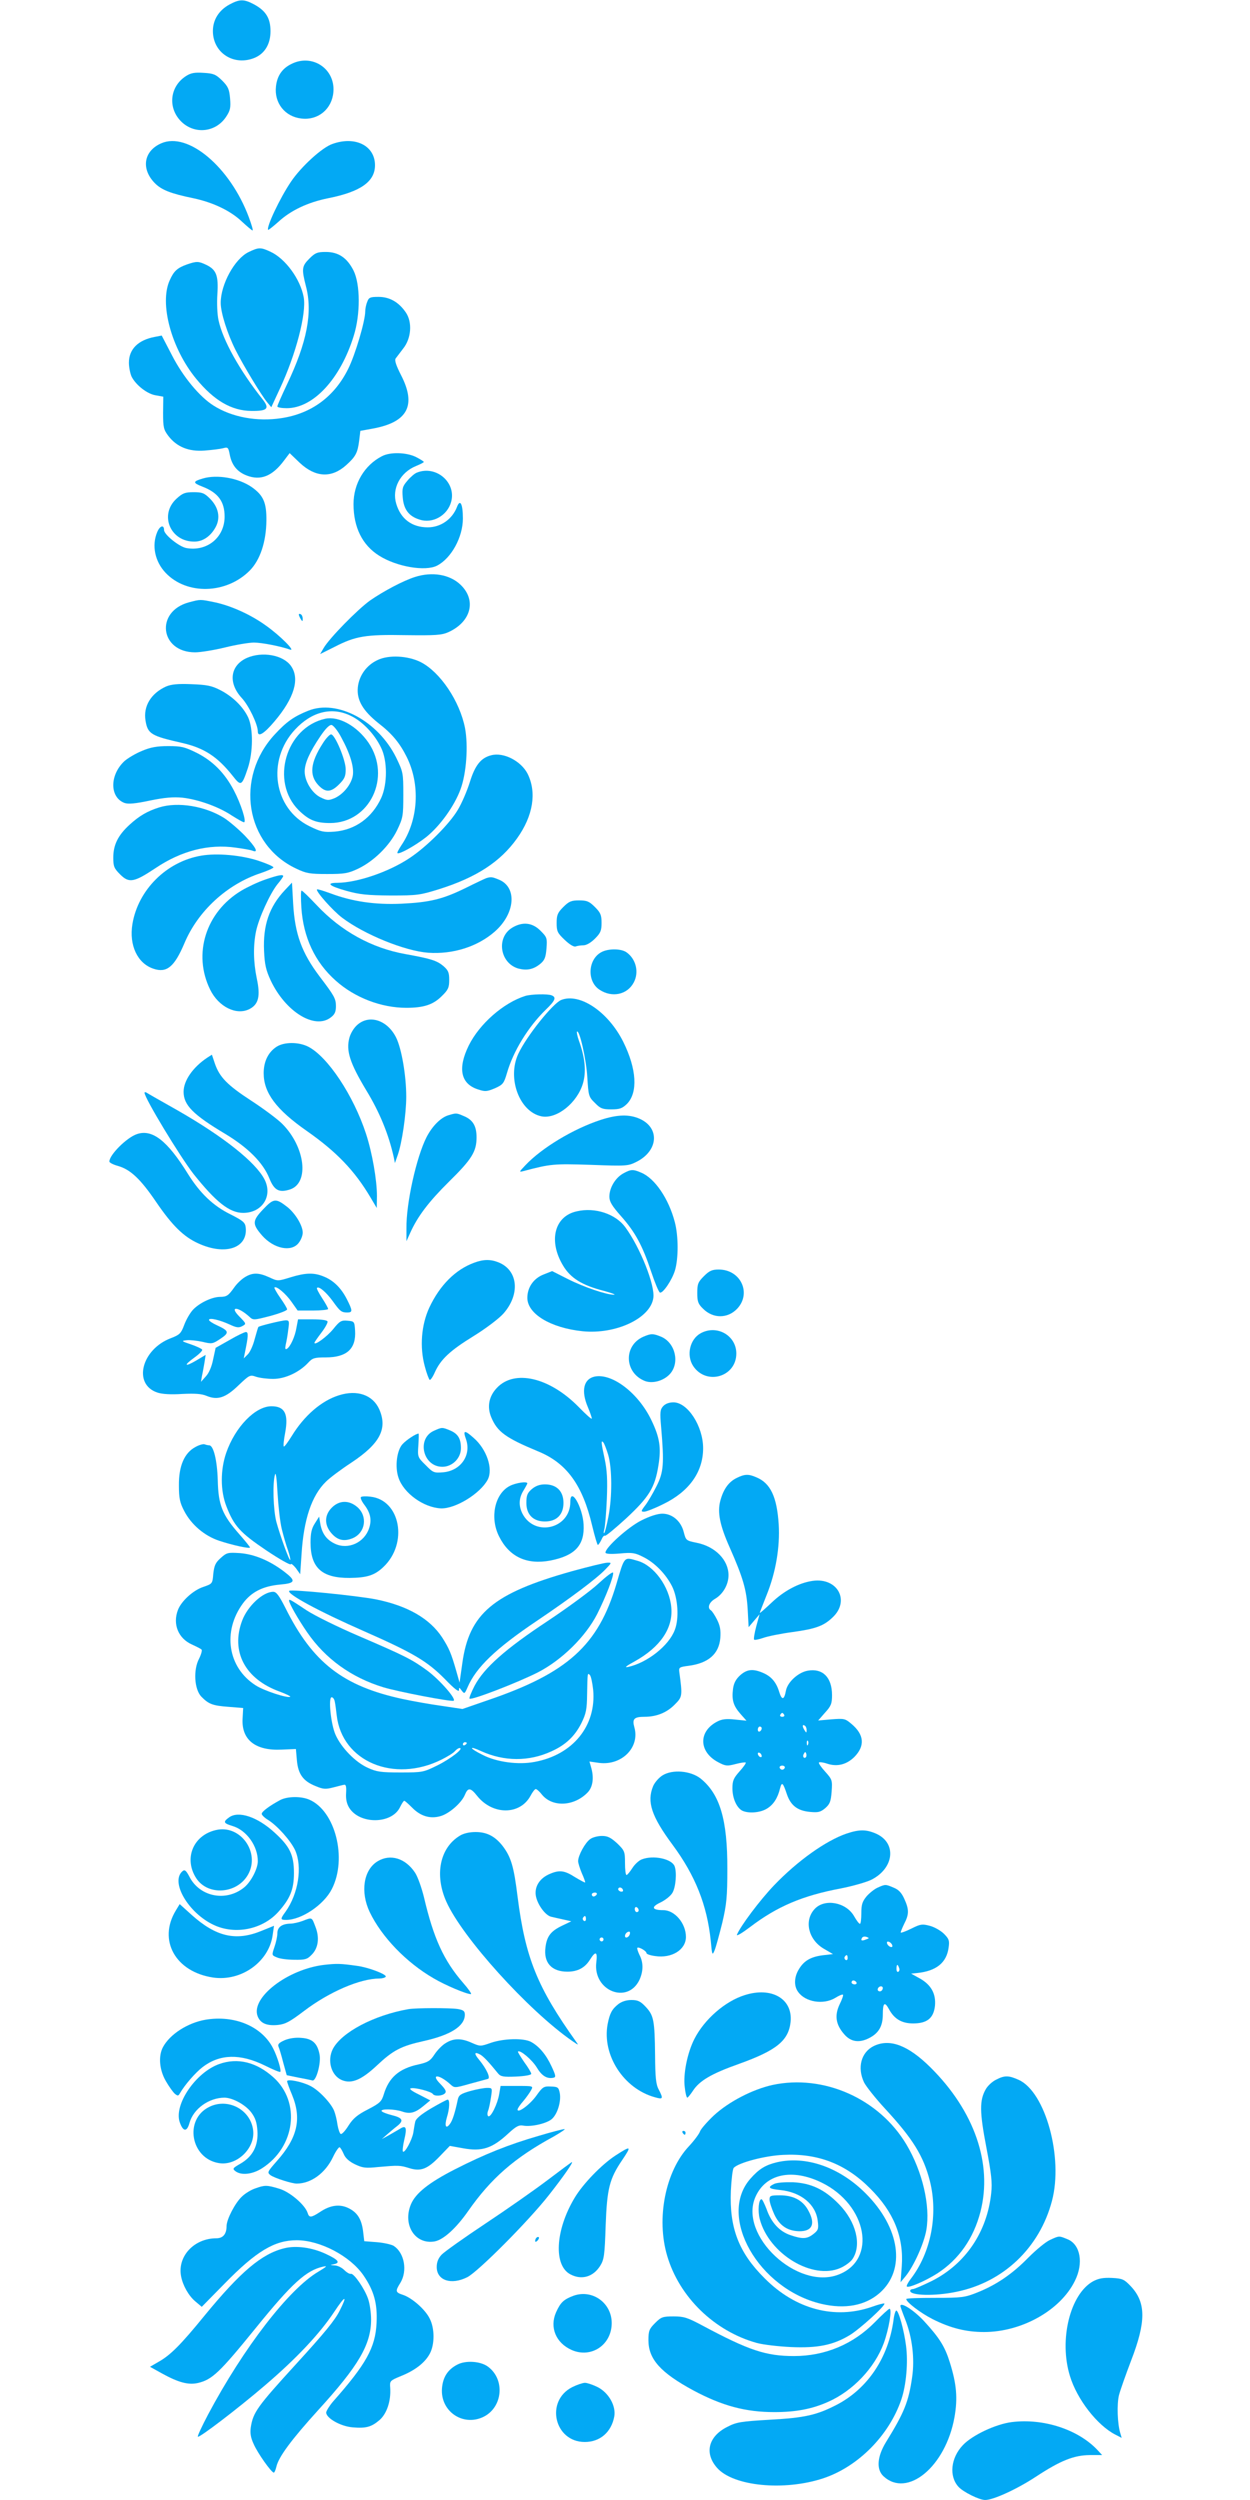 <?xml version="1.0" standalone="no"?>
<!DOCTYPE svg PUBLIC "-//W3C//DTD SVG 20010904//EN"
 "http://www.w3.org/TR/2001/REC-SVG-20010904/DTD/svg10.dtd">
<svg version="1.0" xmlns="http://www.w3.org/2000/svg"
 width="640pt" height="1280pt" viewBox="0 0 640 1280"
 preserveAspectRatio="xMidYMid meet">
<g transform="translate(0,1280) scale(0.1,-0.1)"
fill="#03a9f4" stroke="none">
<path d="M1175 12777 c-55 -30 -85 -79 -85 -136 0 -112 108 -181 214 -137 52
22 81 71 81 136 0 67 -24 105 -85 138 -51 27 -73 27 -125 -1z"/>
<path d="M1491 12472 c-47 -23 -72 -61 -78 -114 -10 -85 46 -156 131 -165 85
-10 156 49 163 136 10 119 -109 198 -216 143z"/>
<path d="M953 12411 c-87 -55 -96 -171 -18 -240 69 -60 171 -46 222 30 22 33
25 47 21 95 -4 47 -10 61 -41 92 -32 31 -43 36 -94 39 -45 3 -65 0 -90 -16z"/>
<path d="M825 12066 c-89 -39 -104 -130 -33 -203 34 -35 81 -54 198 -78 99
-21 189 -63 248 -119 27 -25 52 -46 55 -46 4 0 -5 30 -19 68 -96 257 -312 439
-449 378z"/>
<path d="M1702 12063 c-53 -18 -160 -116 -212 -193 -57 -84 -128 -235 -117
-247 2 -1 25 17 52 41 64 59 151 100 255 121 166 33 240 85 240 169 0 100
-101 151 -218 109z"/>
<path d="M1272 11509 c-71 -35 -142 -165 -142 -260 0 -50 34 -158 77 -243 39
-77 131 -230 162 -267 l20 -24 44 95 c82 175 137 386 122 468 -17 93 -94 198
-170 233 -51 24 -61 23 -113 -2z"/>
<path d="M1584 11476 c-39 -39 -40 -53 -18 -140 36 -135 6 -289 -97 -505 -27
-57 -49 -107 -49 -112 0 -5 22 -9 48 -9 136 0 275 150 343 370 35 111 34 265
-1 335 -33 65 -77 95 -142 95 -43 0 -54 -4 -84 -34z"/>
<path d="M957 11446 c-50 -18 -67 -34 -88 -81 -54 -118 8 -349 135 -504 92
-112 181 -164 283 -165 83 -1 95 12 57 60 -118 149 -203 302 -225 404 -7 31
-9 89 -6 134 6 95 -5 125 -57 150 -40 19 -49 19 -99 2z"/>
<path d="M1880 11254 c-6 -14 -10 -36 -10 -48 0 -49 -51 -222 -87 -294 -70
-142 -188 -230 -343 -253 -124 -19 -253 5 -346 64 -72 45 -157 148 -213 257
l-53 102 -36 -7 c-85 -16 -132 -63 -132 -132 0 -24 7 -57 14 -72 23 -44 80
-88 123 -95 l39 -7 -1 -83 c0 -75 3 -86 27 -118 43 -56 104 -81 185 -75 38 3
80 8 95 12 25 7 27 4 34 -31 10 -55 38 -90 88 -109 71 -27 131 -3 191 78 l28
37 51 -49 c81 -76 163 -80 238 -13 49 44 59 63 67 126 l6 50 66 12 c177 33
222 119 142 274 -25 49 -34 76 -27 85 5 7 22 29 38 50 42 52 48 135 14 185
-36 53 -83 80 -140 80 -43 0 -50 -3 -58 -26z"/>
<path d="M1955 10464 c-89 -46 -145 -140 -145 -245 0 -119 45 -210 131 -264
90 -57 237 -82 297 -51 73 38 132 146 132 241 0 75 -14 102 -30 60 -24 -63
-83 -105 -150 -105 -81 0 -138 43 -161 120 -24 78 20 161 101 194 22 9 40 18
40 21 0 2 -18 14 -40 25 -48 24 -132 27 -175 4z"/>
<path d="M2134 10380 c-11 -4 -33 -23 -48 -41 -25 -29 -28 -39 -24 -86 5 -61
31 -96 85 -113 67 -23 144 20 163 91 27 99 -78 189 -176 149z"/>
<path d="M1038 10350 c-51 -15 -52 -22 -3 -41 81 -31 115 -76 115 -154 0 -107
-90 -180 -196 -161 -37 7 -114 69 -114 92 0 29 -21 23 -35 -10 -29 -69 -12
-151 43 -209 108 -114 310 -109 430 11 54 54 85 148 86 257 1 93 -16 129 -75
171 -68 47 -178 66 -251 44z"/>
<path d="M904 10247 c-91 -83 -31 -223 94 -220 42 1 81 28 106 74 26 48 15
102 -29 146 -29 29 -40 33 -84 33 -44 0 -56 -5 -87 -33z"/>
<path d="M2125 9846 c-60 -19 -162 -73 -231 -121 -65 -47 -208 -193 -237 -243
l-18 -31 74 37 c107 55 158 64 364 60 153 -2 184 0 218 15 118 53 146 165 62
244 -55 52 -144 67 -232 39z"/>
<path d="M967 9716 c-174 -47 -148 -256 32 -256 27 0 96 11 153 25 57 14 123
25 148 25 41 0 137 -19 185 -36 31 -11 -50 71 -122 122 -77 56 -178 102 -262
120 -78 16 -73 16 -134 0z"/>
<path d="M1530 9653 c0 -4 5 -15 10 -23 8 -13 10 -13 10 2 0 9 -4 20 -10 23
-5 3 -10 3 -10 -2z"/>
<path d="M1263 9431 c-85 -39 -96 -128 -25 -205 36 -39 82 -135 82 -171 0 -31
31 -13 85 51 102 120 131 219 85 284 -40 57 -148 76 -227 41z"/>
<path d="M1934 9421 c-57 -26 -96 -80 -102 -141 -6 -65 26 -119 106 -183 70
-54 109 -102 144 -172 71 -142 60 -325 -27 -453 -13 -20 -23 -38 -20 -40 8 -8
91 38 147 82 70 56 144 158 176 245 30 81 40 222 23 313 -27 138 -127 287
-227 338 -66 33 -163 38 -220 11z"/>
<path d="M850 9285 c-77 -35 -117 -101 -105 -174 11 -69 29 -79 188 -115 113
-26 180 -70 258 -168 43 -55 47 -53 78 39 27 82 28 201 2 259 -25 54 -79 108
-144 141 -43 22 -67 27 -147 30 -71 3 -104 -1 -130 -12z"/>
<path d="M1578 9161 c-73 -29 -112 -57 -171 -121 -206 -222 -151 -566 111
-688 50 -24 69 -27 157 -27 88 0 107 3 158 27 80 38 161 117 200 197 30 63 32
72 32 182 0 113 -1 116 -37 191 -93 187 -302 299 -450 239z m220 -27 c59 -29
120 -93 153 -162 33 -66 33 -186 1 -257 -47 -102 -133 -164 -239 -173 -56 -4
-70 -1 -129 28 -183 90 -220 336 -74 494 86 93 190 119 288 70z"/>
<path d="M1665 9120 c-202 -45 -282 -322 -136 -468 52 -51 88 -66 161 -66 203
0 316 235 197 411 -59 86 -153 138 -222 123z m82 -95 c47 -86 67 -155 59 -198
-9 -46 -50 -95 -94 -114 -30 -12 -37 -12 -70 4 -44 21 -82 83 -82 133 0 43 26
100 80 180 27 40 47 60 58 58 9 -2 32 -30 49 -63z"/>
<path d="M1652 8993 c-63 -98 -69 -162 -23 -212 37 -40 65 -39 107 3 28 28 34
41 34 77 0 48 -55 179 -75 179 -7 0 -27 -21 -43 -47z"/>
<path d="M726 8955 c-32 -13 -72 -37 -89 -52 -76 -71 -76 -185 0 -214 19 -7
55 -4 130 12 77 16 121 19 166 15 82 -9 187 -47 253 -91 30 -19 58 -35 63 -35
15 0 -16 96 -52 164 -47 89 -108 150 -189 191 -63 31 -79 35 -147 35 -57 0
-91 -6 -135 -25z"/>
<path d="M2515 8933 c-53 -13 -83 -52 -109 -136 -14 -45 -42 -111 -63 -145
-43 -72 -159 -188 -247 -246 -107 -71 -267 -125 -368 -126 -61 0 -44 -16 45
-41 68 -19 107 -23 227 -24 137 0 151 2 250 33 190 60 312 140 397 259 83 116
102 236 54 332 -34 65 -123 111 -186 94z"/>
<path d="M815 8666 c-61 -19 -103 -44 -152 -89 -59 -54 -83 -103 -83 -168 0
-45 4 -55 35 -86 46 -46 71 -41 181 32 132 89 272 125 411 105 38 -5 78 -12
87 -16 31 -12 16 18 -40 77 -31 32 -79 73 -105 90 -98 62 -238 85 -334 55z"/>
<path d="M1030 8419 c-177 -30 -323 -175 -352 -350 -18 -109 26 -202 108 -229
68 -23 107 10 158 130 69 165 218 303 392 360 35 12 64 25 64 29 0 5 -35 20
-77 34 -89 29 -212 40 -293 26z"/>
<path d="M1359 8297 c-36 -12 -91 -38 -123 -57 -182 -109 -250 -324 -160 -507
43 -88 135 -134 202 -99 46 24 56 66 37 155 -18 86 -19 170 -4 243 14 67 71
192 109 240 17 20 30 39 30 42 0 10 -24 6 -91 -17z"/>
<path d="M2490 8304 c-8 -3 -55 -25 -105 -50 -118 -58 -184 -74 -330 -81 -135
-6 -251 11 -363 53 -36 13 -67 23 -69 20 -8 -8 80 -108 129 -145 114 -86 321
-170 440 -179 127 -9 253 31 341 108 105 92 116 227 22 266 -36 15 -41 15 -65
8z"/>
<path d="M1459 8243 c-81 -86 -113 -181 -107 -312 3 -70 10 -99 34 -151 76
-161 226 -253 308 -189 20 15 26 29 26 57 0 39 -8 53 -84 153 -91 121 -126
216 -135 372 l-6 108 -36 -38z"/>
<path d="M1543 8153 c10 -152 69 -279 176 -374 97 -87 233 -139 361 -139 90 0
138 16 182 60 33 32 38 44 38 83 0 38 -5 49 -30 71 -34 28 -62 37 -194 61
-174 31 -330 118 -454 250 -39 41 -73 75 -78 75 -4 0 -4 -39 -1 -87z"/>
<path d="M2884 8156 c-29 -29 -34 -41 -34 -82 0 -42 4 -51 41 -86 25 -24 47
-37 56 -34 8 3 26 6 40 6 15 0 38 13 59 34 29 29 34 41 34 81 0 40 -5 52 -34
81 -29 29 -41 34 -81 34 -40 0 -52 -5 -81 -34z"/>
<path d="M2622 8050 c-83 -51 -62 -182 32 -209 43 -11 76 -5 111 23 23 19 29
32 33 79 4 54 3 58 -31 92 -42 42 -92 47 -145 15z"/>
<path d="M3079 7925 c-69 -37 -75 -149 -10 -192 64 -43 143 -26 176 37 28 53
11 120 -37 154 -28 20 -94 20 -129 1z"/>
<path d="M2690 7701 c-112 -35 -235 -143 -290 -254 -58 -118 -41 -197 48 -225
36 -12 45 -11 86 6 42 19 46 25 62 79 32 111 108 235 198 323 49 47 56 64 30
74 -21 8 -103 6 -134 -3z"/>
<path d="M2873 7680 c-43 -18 -177 -185 -219 -275 -59 -126 6 -299 120 -321
78 -14 182 70 211 170 17 59 11 129 -21 218 -8 22 -12 43 -10 46 13 12 48
-144 53 -233 6 -96 7 -101 39 -132 28 -29 39 -33 84 -33 43 0 56 5 80 28 57
58 50 179 -19 318 -77 154 -223 252 -318 214z"/>
<path d="M1831 7554 c-18 -15 -35 -42 -42 -67 -18 -67 2 -129 86 -269 69 -113
115 -226 141 -343 l6 -30 14 40 c22 61 44 211 44 300 0 108 -24 247 -52 303
-44 88 -135 119 -197 66z"/>
<path d="M1415 7440 c-42 -28 -65 -75 -65 -135 0 -100 64 -186 220 -295 153
-107 246 -204 327 -341 l32 -54 1 61 c0 82 -24 221 -56 319 -64 196 -196 395
-296 446 -49 25 -124 25 -163 -1z"/>
<path d="M1060 7384 c-73 -49 -120 -117 -120 -174 0 -68 48 -117 214 -216 116
-70 193 -147 225 -227 25 -62 50 -75 106 -57 100 33 78 218 -40 336 -24 24
-95 77 -158 118 -123 80 -163 121 -187 191 l-15 45 -25 -16z"/>
<path d="M740 7205 c0 -27 181 -326 251 -416 114 -143 184 -199 254 -199 98 0
153 87 109 172 -46 88 -209 218 -445 353 -85 48 -157 89 -161 92 -5 2 -8 1 -8
-2z"/>
<path d="M2296 7090 c-40 -12 -83 -56 -112 -112 -52 -102 -105 -340 -103 -468
l0 -65 19 42 c38 85 95 160 199 263 117 115 141 154 141 227 0 58 -19 90 -66
109 -37 16 -38 16 -78 4z"/>
<path d="M3075 7066 c-140 -46 -301 -143 -385 -232 -33 -35 -34 -36 -10 -30
140 37 154 38 345 32 185 -7 191 -6 235 16 110 56 119 172 17 219 -55 25 -116
23 -202 -5z"/>
<path d="M700 6993 c-52 -18 -140 -106 -140 -140 0 -6 20 -16 45 -23 63 -18
115 -67 195 -185 82 -120 140 -177 215 -211 139 -64 255 -24 243 82 -3 25 -14
34 -77 66 -90 44 -157 109 -219 208 -105 170 -183 231 -262 203z"/>
<path d="M3191 6792 c-40 -22 -71 -73 -71 -119 0 -25 13 -47 59 -99 73 -82
110 -150 155 -285 19 -57 39 -105 45 -107 15 -5 62 64 77 114 18 61 18 175 -1
247 -31 119 -102 224 -172 253 -42 18 -52 18 -92 -4z"/>
<path d="M1347 6608 c-56 -59 -56 -75 -5 -134 60 -68 150 -86 187 -38 12 15
21 38 21 53 0 36 -38 99 -80 132 -58 45 -69 44 -123 -13z"/>
<path d="M2953 6598 c-115 -25 -146 -152 -70 -278 38 -64 98 -101 208 -129 41
-11 64 -20 53 -20 -37 -1 -155 39 -238 81 l-79 40 -43 -17 c-52 -20 -84 -66
-84 -120 0 -82 119 -154 283 -171 170 -17 347 66 362 170 10 64 -67 258 -143
362 -50 69 -156 104 -249 82z"/>
<path d="M2428 6335 c-96 -35 -176 -115 -230 -230 -41 -89 -50 -202 -23 -301
9 -35 21 -66 25 -69 4 -2 16 15 26 38 30 67 78 112 200 187 63 39 130 90 152
115 86 98 75 220 -24 261 -41 17 -78 17 -126 -1z"/>
<path d="M3604 6266 c-30 -30 -34 -40 -34 -86 0 -43 4 -56 29 -80 51 -52 126
-52 175 -1 75 79 19 201 -94 201 -34 0 -48 -6 -76 -34z"/>
<path d="M1254 6261 c-17 -10 -42 -34 -55 -53 -30 -42 -38 -48 -74 -48 -41 -1
-104 -31 -137 -66 -15 -16 -35 -51 -45 -78 -16 -43 -23 -50 -67 -67 -152 -57
-197 -237 -70 -279 24 -8 69 -11 127 -7 66 3 99 1 125 -10 56 -23 97 -10 163
54 56 53 59 55 90 44 18 -6 57 -11 88 -11 61 0 134 34 180 84 21 23 32 26 88
26 109 0 157 44 151 138 -3 46 -4 47 -39 50 -32 3 -40 -2 -73 -43 -32 -39 -96
-86 -96 -70 0 3 16 26 35 51 20 26 34 52 32 58 -2 7 -32 11 -78 11 l-73 0 -8
-42 c-7 -45 -31 -98 -49 -109 -9 -5 -10 1 -6 22 4 16 10 50 13 77 6 42 5 47
-13 47 -18 0 -134 -28 -140 -34 -2 -2 -10 -30 -19 -62 -8 -32 -24 -68 -36 -79
l-20 -20 6 30 c17 82 19 105 5 105 -7 0 -45 -18 -84 -41 l-71 -40 -13 -60 c-7
-36 -21 -69 -37 -86 l-25 -28 5 30 c4 17 9 47 13 69 l6 39 -47 -28 c-61 -36
-68 -27 -11 14 25 18 43 36 40 41 -3 5 -29 17 -58 27 -48 16 -50 18 -22 21 17
2 53 -2 81 -8 49 -12 53 -11 92 15 48 32 45 41 -18 70 -22 10 -40 22 -40 27 0
13 55 0 107 -24 34 -16 46 -17 63 -8 22 12 22 12 -16 51 -51 52 -6 50 52 -2
20 -19 22 -19 107 3 48 13 87 28 87 34 0 6 -16 32 -35 59 -19 27 -32 51 -30
53 9 10 58 -31 88 -74 l31 -44 78 0 c43 0 78 4 78 8 0 5 -14 30 -31 56 -17 26
-29 49 -26 52 10 10 47 -22 80 -67 38 -53 45 -59 75 -59 28 0 28 9 -2 68 -29
57 -68 96 -118 116 -50 21 -93 20 -171 -4 -65 -20 -65 -20 -108 0 -55 25 -86
25 -125 1z"/>
<path d="M3588 5974 c-56 -30 -75 -113 -39 -168 67 -101 221 -56 221 64 0 92
-99 149 -182 104z"/>
<path d="M3294 5956 c-102 -45 -98 -183 6 -226 39 -16 96 -1 129 34 53 57 29
161 -44 192 -42 17 -51 17 -91 0z"/>
<path d="M3045 5752 c-57 -12 -71 -73 -35 -157 11 -26 20 -52 20 -58 0 -6 -30
21 -67 59 -149 152 -329 194 -419 98 -41 -43 -51 -97 -29 -150 31 -75 74 -106
240 -175 147 -60 228 -173 277 -381 13 -54 26 -98 29 -98 3 0 11 12 18 26 6
15 14 24 18 21 3 -4 52 37 109 89 117 109 147 157 165 270 15 91 7 144 -36
233 -66 138 -200 241 -290 223z m69 -401 c20 -69 21 -214 1 -317 -8 -42 -18
-80 -21 -83 -4 -3 -4 5 0 19 4 14 10 84 13 155 4 98 1 148 -11 205 -19 87 -19
98 -7 85 5 -6 16 -34 25 -64z"/>
<path d="M1735 5656 c-90 -28 -178 -105 -241 -208 -20 -32 -38 -57 -41 -54 -3
3 0 34 7 70 18 97 -2 136 -70 136 -83 0 -186 -106 -232 -239 -30 -88 -30 -193
1 -273 39 -101 70 -135 203 -225 67 -45 125 -78 127 -72 1 6 13 -4 26 -20 l22
-31 7 103 c11 178 52 300 125 371 20 20 79 64 131 98 146 97 185 173 142 272
-33 74 -113 102 -207 72z m-292 -686 c9 -36 23 -85 32 -109 8 -24 13 -46 11
-48 -5 -5 -52 125 -71 195 -16 62 -20 199 -7 242 4 16 9 -19 13 -95 4 -66 13
-149 22 -185z"/>
<path d="M3395 5600 c-15 -17 -17 -30 -10 -107 16 -187 13 -231 -24 -303 -18
-36 -44 -80 -57 -97 -23 -30 -23 -33 -6 -33 10 0 54 17 98 39 132 64 204 164
204 286 0 113 -79 235 -152 235 -22 0 -41 -7 -53 -20z"/>
<path d="M2223 5475 c-91 -39 -59 -185 42 -185 51 0 95 44 95 95 0 49 -15 74
-55 91 -41 17 -42 17 -82 -1z"/>
<path d="M2386 5431 c28 -81 -26 -160 -115 -169 -49 -4 -53 -3 -92 37 -41 40
-41 42 -37 101 2 33 3 60 1 60 -13 0 -62 -32 -82 -54 -29 -31 -40 -115 -21
-171 26 -80 129 -154 218 -158 75 -2 201 76 239 147 29 55 -5 156 -72 214 -47
42 -56 40 -39 -7z"/>
<path d="M1000 5391 c-56 -30 -85 -97 -84 -196 0 -66 5 -89 27 -131 36 -70
104 -128 180 -153 66 -22 157 -42 157 -34 0 3 -24 33 -54 67 -88 100 -108 149
-111 276 -3 104 -22 180 -44 180 -5 0 -15 2 -23 5 -7 3 -29 -3 -48 -14z"/>
<path d="M3772 5233 c-41 -20 -68 -57 -84 -117 -16 -59 -2 -127 48 -239 69
-156 86 -217 92 -315 l5 -93 28 33 28 33 -17 -62 c-9 -34 -14 -65 -11 -68 3
-3 24 1 47 9 22 8 90 22 151 30 116 16 158 31 203 74 92 85 27 206 -101 188
-70 -10 -146 -50 -211 -112 -33 -31 -60 -55 -60 -52 0 2 16 43 35 91 47 116
69 246 62 362 -9 141 -42 211 -114 241 -41 18 -60 17 -101 -3z"/>
<path d="M2610 5192 c-77 -40 -103 -162 -55 -258 52 -105 142 -147 263 -124
127 25 176 79 170 185 -5 90 -68 197 -68 115 0 -137 -182 -181 -245 -60 -20
40 -19 79 5 118 11 18 20 35 20 37 0 12 -59 3 -90 -13z"/>
<path d="M2723 5176 c-23 -20 -28 -32 -28 -71 0 -60 35 -95 95 -95 60 0 95 35
95 95 0 60 -35 95 -95 95 -27 0 -48 -8 -67 -24z"/>
<path d="M1848 5135 c-4 -4 4 -22 17 -39 32 -42 39 -78 25 -120 -24 -74 -107
-112 -175 -80 -43 20 -66 52 -75 102 l-6 37 -22 -35 c-17 -26 -22 -51 -22 -98
0 -129 58 -182 200 -181 89 1 128 13 173 56 128 121 87 343 -66 360 -23 3 -45
2 -49 -2z"/>
<path d="M1699 5081 c-38 -38 -39 -87 -4 -129 32 -38 65 -46 110 -28 67 28 79
114 23 161 -42 35 -91 34 -129 -4z"/>
<path d="M3283 5015 c-66 -33 -183 -138 -183 -164 0 -7 24 -9 73 -5 65 6 78 4
123 -19 57 -29 113 -86 145 -149 30 -60 37 -164 14 -223 -30 -81 -142 -169
-240 -190 -20 -4 -9 5 35 29 131 73 197 170 187 276 -9 106 -89 216 -174 239
-69 20 -65 24 -107 -119 -93 -314 -250 -456 -658 -595 l-130 -45 -107 16 c-58
8 -148 24 -199 35 -306 66 -461 186 -601 467 -32 63 -46 82 -62 82 -53 0 -131
-73 -159 -147 -60 -159 15 -300 192 -364 32 -12 57 -24 54 -26 -10 -10 -134
30 -177 58 -143 91 -171 276 -65 420 43 58 102 88 190 96 80 7 83 19 20 67
-74 56 -151 88 -225 94 -62 4 -68 3 -99 -25 -27 -24 -33 -38 -38 -81 -4 -51
-5 -51 -51 -67 -52 -17 -113 -73 -130 -118 -28 -73 2 -146 72 -177 24 -11 46
-22 49 -26 4 -3 -2 -25 -13 -47 -30 -57 -24 -155 11 -193 38 -39 58 -47 140
-53 l75 -6 -3 -55 c-6 -108 66 -165 201 -158 l72 3 5 -57 c6 -71 32 -107 94
-132 40 -17 52 -18 91 -8 24 6 50 13 57 14 9 2 12 -9 10 -42 -2 -31 3 -55 16
-76 54 -86 218 -84 260 3 9 18 18 33 22 33 3 0 21 -16 40 -35 42 -43 91 -59
144 -44 45 12 109 68 126 109 16 39 29 38 63 -5 79 -99 219 -99 273 0 10 19
22 35 27 35 5 0 20 -13 33 -30 55 -65 166 -58 234 14 26 28 32 76 16 129 l-8
28 49 -7 c116 -15 210 79 181 182 -12 43 -2 54 52 54 61 0 113 21 153 61 41
41 42 43 25 169 -3 23 1 25 47 31 101 13 156 60 163 142 3 41 -1 63 -17 95
-11 22 -25 43 -31 47 -20 12 -10 41 21 59 41 24 69 73 69 121 0 78 -68 147
-163 166 -54 11 -55 12 -66 54 -14 57 -59 95 -110 95 -24 0 -65 -13 -108 -35z
m-246 -867 c17 -184 -104 -333 -300 -369 -84 -16 -194 -1 -266 36 -69 34 -74
50 -7 19 117 -53 244 -54 359 -1 74 33 121 79 154 145 24 49 28 70 29 147 2
112 2 111 14 99 6 -6 13 -40 17 -76z m-1323 -60 c3 -13 7 -45 10 -71 27 -236
293 -348 537 -226 30 15 61 34 68 43 8 9 18 16 24 16 25 0 -44 -54 -112 -88
-73 -36 -77 -37 -190 -37 -100 0 -123 3 -168 24 -63 28 -136 103 -165 169 -24
53 -38 192 -20 192 7 0 14 -10 16 -22z m676 -212 c0 -3 -4 -8 -10 -11 -5 -3
-10 -1 -10 4 0 6 5 11 10 11 6 0 10 -2 10 -4z"/>
<path d="M2927 4755 c-402 -113 -525 -216 -560 -471 l-14 -99 -17 60 c-26 91
-37 116 -72 171 -64 97 -176 162 -338 195 -95 19 -436 53 -445 44 -15 -15 151
-105 381 -206 254 -112 325 -154 416 -246 47 -49 72 -68 72 -57 0 16 1 16 14
-2 14 -18 15 -17 30 17 43 101 143 198 356 341 172 116 305 216 349 262 34 35
34 36 10 35 -13 0 -95 -20 -182 -44z"/>
<path d="M3065 4693 c-38 -36 -155 -122 -260 -192 -218 -144 -326 -240 -375
-332 -17 -33 -29 -63 -26 -66 9 -10 249 83 351 135 122 63 243 182 302 297 45
89 87 198 82 213 -2 6 -35 -19 -74 -55z"/>
<path d="M1480 4605 c0 -14 46 -95 93 -163 93 -135 226 -231 390 -281 76 -23
342 -74 359 -69 18 6 -70 107 -135 155 -78 57 -114 75 -351 177 -105 45 -225
104 -266 131 -84 56 -90 59 -90 50z"/>
<path d="M3790 4223 c-22 -20 -33 -40 -37 -70 -7 -56 1 -86 38 -128 l31 -35
-59 6 c-44 5 -67 2 -90 -10 -98 -50 -96 -155 3 -208 39 -21 47 -21 90 -10 26
7 49 10 52 8 3 -3 -12 -24 -32 -46 -30 -34 -36 -47 -36 -86 0 -51 21 -98 49
-114 31 -16 93 -12 128 10 33 20 55 54 67 104 9 35 15 29 35 -31 20 -58 55
-84 118 -90 42 -4 54 -1 78 19 24 21 29 34 33 85 4 58 3 62 -33 102 -21 23
-35 44 -32 47 3 3 22 1 42 -6 51 -17 99 -5 139 34 56 57 51 115 -15 170 -32
27 -37 28 -102 23 l-68 -6 35 40 c31 34 36 46 36 90 0 91 -48 139 -125 125
-49 -9 -103 -59 -111 -102 -9 -49 -21 -51 -35 -5 -15 49 -41 79 -85 97 -50 21
-80 17 -114 -13z m225 -203 c3 -5 -1 -10 -10 -10 -9 0 -13 5 -10 10 3 6 8 10
10 10 2 0 7 -4 10 -10z m115 -78 c0 -15 -2 -15 -10 -2 -13 20 -13 33 0 25 6
-3 10 -14 10 -23z m-230 9 c0 -6 -4 -13 -10 -16 -5 -3 -10 1 -10 9 0 9 5 16
10 16 6 0 10 -4 10 -9z m237 -83 c-3 -8 -6 -5 -6 6 -1 11 2 17 5 13 3 -3 4
-12 1 -19z m-237 -59 c0 -6 -4 -7 -10 -4 -5 3 -10 11 -10 16 0 6 5 7 10 4 6
-3 10 -11 10 -16z m226 -6 c-10 -10 -19 5 -10 18 6 11 8 11 12 0 2 -7 1 -15
-2 -18z m-108 -54 c-2 -6 -8 -10 -13 -10 -5 0 -11 4 -13 10 -2 6 4 11 13 11 9
0 15 -5 13 -11z"/>
<path d="M3392 3710 c-18 -11 -40 -36 -48 -55 -33 -80 -9 -154 100 -301 116
-157 176 -308 195 -490 7 -76 8 -78 20 -49 7 17 24 80 39 140 22 94 26 133 26
275 1 253 -38 384 -137 464 -51 40 -144 48 -195 16z"/>
<path d="M1435 3584 c-54 -29 -95 -59 -95 -71 0 -6 15 -21 34 -32 47 -30 114
-105 137 -154 38 -85 17 -222 -49 -315 -28 -38 -27 -42 3 -42 78 0 193 77 234
158 80 156 18 401 -116 458 -42 18 -111 17 -148 -2z"/>
<path d="M1173 3495 c-32 -23 -29 -30 17 -44 72 -21 131 -103 130 -182 -1 -38
-34 -102 -68 -131 -92 -77 -229 -51 -282 53 -17 32 -24 38 -35 29 -65 -54 29
-215 160 -276 109 -51 248 -23 329 66 61 68 81 115 81 200 0 93 -21 136 -99
207 -88 81 -185 113 -233 78z"/>
<path d="M1105 3430 c-117 -27 -165 -147 -100 -247 60 -91 209 -80 265 19 64
114 -40 258 -165 228z"/>
<path d="M4334 3412 c-107 -37 -251 -140 -370 -264 -73 -76 -174 -211 -191
-254 -3 -9 27 9 68 40 138 105 267 160 463 197 61 12 132 32 158 45 116 59
130 187 25 235 -52 23 -87 23 -153 1z"/>
<path d="M2354 3401 c-102 -62 -130 -200 -69 -337 81 -183 420 -558 645 -714
32 -22 34 -23 20 -4 -199 279 -260 429 -300 743 -19 154 -33 202 -76 259 -39
50 -81 72 -139 72 -32 0 -62 -7 -81 -19z"/>
<path d="M3022 3384 c-26 -18 -62 -84 -62 -113 0 -10 9 -38 19 -62 11 -24 18
-45 17 -47 -2 -2 -25 11 -52 27 -53 34 -79 38 -128 17 -51 -21 -79 -63 -73
-109 6 -45 49 -105 80 -111 12 -3 40 -9 62 -14 l40 -9 -48 -23 c-56 -27 -77
-53 -84 -109 -11 -80 31 -126 112 -126 53 0 90 20 116 62 29 46 39 41 32 -15
-17 -145 160 -216 221 -89 20 44 21 89 0 128 -8 17 -13 33 -11 36 7 7 47 -16
47 -27 0 -5 20 -12 44 -15 85 -13 158 32 158 98 0 69 -57 137 -116 137 -58 0
-64 16 -15 39 25 12 53 34 62 50 17 29 23 104 11 136 -15 38 -109 58 -168 35
-14 -5 -36 -25 -48 -44 -13 -20 -26 -36 -30 -36 -5 0 -8 28 -8 62 0 58 -2 63
-40 100 -33 30 -49 38 -78 38 -21 0 -48 -7 -60 -16z m168 -264 c0 -5 -7 -7
-15 -4 -8 4 -12 10 -9 15 6 11 24 2 24 -11z m-135 -20 c-3 -5 -10 -10 -16 -10
-5 0 -9 5 -9 10 0 6 7 10 16 10 8 0 12 -4 9 -10z m215 -81 c0 -5 -4 -9 -10 -9
-5 0 -10 7 -10 16 0 8 5 12 10 9 6 -3 10 -10 10 -16z m-270 -45 c0 -8 -5 -12
-10 -9 -6 4 -8 11 -5 16 9 14 15 11 15 -7z m224 -79 c-6 -16 -24 -21 -24 -7 0
11 11 22 21 22 5 0 6 -7 3 -15z m-134 -25 c0 -5 -4 -10 -10 -10 -5 0 -10 5
-10 10 0 6 5 10 10 10 6 0 10 -4 10 -10z"/>
<path d="M1933 3270 c-72 -44 -89 -157 -40 -260 61 -127 187 -258 327 -339 61
-36 168 -81 191 -81 6 0 -12 26 -40 58 -99 114 -151 228 -200 437 -12 49 -32
106 -46 127 -49 74 -127 98 -192 58z"/>
<path d="M4495 3136 c-17 -7 -43 -28 -58 -45 -22 -27 -27 -42 -27 -87 0 -30
-3 -54 -7 -54 -5 0 -18 18 -30 39 -41 72 -151 92 -202 37 -55 -59 -33 -156 46
-203 l48 -28 -53 -6 c-61 -8 -96 -28 -122 -72 -24 -39 -26 -85 -4 -115 37 -53
130 -68 191 -31 19 12 36 19 39 16 3 -2 -5 -25 -17 -49 -27 -57 -20 -104 23
-153 34 -40 77 -46 128 -20 49 25 70 61 70 121 0 59 9 68 31 28 27 -51 66 -74
124 -74 72 0 105 27 112 90 6 62 -20 108 -77 140 l-45 25 30 3 c99 10 152 53
162 131 5 35 2 44 -24 70 -16 16 -49 35 -73 41 -38 10 -47 9 -93 -14 -28 -14
-53 -23 -55 -21 -2 1 6 21 17 44 26 50 26 74 1 129 -14 31 -29 47 -54 57 -42
18 -43 18 -81 1z m-61 -266 c-22 -9 -29 -6 -20 9 4 6 14 7 23 4 15 -6 14 -7
-3 -13z m134 -29 c3 -8 -1 -12 -9 -9 -7 2 -15 10 -17 17 -3 8 1 12 9 9 7 -2
15 -10 17 -17z m-228 -67 c0 -8 -5 -12 -10 -9 -6 4 -8 11 -5 16 9 14 15 11 15
-7z m263 -49 c4 -8 2 -17 -3 -20 -6 -4 -10 3 -10 14 0 25 6 27 13 6z m-218
-75 c3 -5 -1 -10 -9 -10 -9 0 -16 5 -16 10 0 6 4 10 9 10 6 0 13 -4 16 -10z
m135 -28 c0 -13 -12 -22 -22 -16 -10 6 -1 24 13 24 5 0 9 -4 9 -8z"/>
<path d="M900 3018 c-92 -152 -2 -314 191 -343 144 -21 286 80 305 217 l7 48
-64 -26 c-131 -54 -233 -30 -357 81 l-62 56 -20 -33z"/>
<path d="M1550 2965 c-19 -7 -48 -14 -63 -14 -44 -1 -67 -18 -67 -50 0 -16 -7
-47 -15 -70 -14 -42 -14 -42 13 -53 15 -7 55 -12 89 -12 54 -1 66 2 88 25 35
34 42 88 20 144 -19 50 -16 49 -65 30z"/>
<path d="M1660 2740 c-187 -22 -377 -168 -341 -263 14 -36 46 -50 102 -45 40
4 62 16 136 72 129 98 287 166 386 166 14 0 28 4 32 9 7 12 -91 49 -148 56
-85 12 -103 12 -167 5z"/>
<path d="M3813 2585 c-100 -31 -207 -124 -258 -225 -36 -71 -58 -180 -49 -247
3 -29 9 -53 13 -53 3 0 16 16 28 34 34 53 96 89 237 139 192 69 254 119 264
216 11 117 -97 180 -235 136z"/>
<path d="M3166 2539 c-33 -26 -44 -47 -55 -103 -29 -158 82 -330 242 -374 42
-12 44 -8 20 39 -15 27 -18 63 -19 177 -2 179 -7 203 -48 247 -27 29 -41 35
-73 35 -26 0 -50 -8 -67 -21z"/>
<path d="M2090 2513 c-175 -31 -341 -118 -386 -204 -30 -60 -8 -136 46 -159
50 -21 101 1 180 75 83 78 123 99 240 125 139 31 210 77 210 135 0 18 -7 24
-37 29 -41 6 -213 6 -253 -1z"/>
<path d="M1052 2459 c-92 -16 -183 -75 -218 -141 -24 -46 -18 -116 15 -173 16
-28 37 -57 46 -65 15 -12 18 -12 26 2 24 42 78 105 117 135 88 67 192 69 317
8 42 -21 78 -36 80 -33 7 6 -15 78 -36 119 -57 114 -198 173 -347 148z"/>
<path d="M1457 2354 c-29 -13 -36 -21 -31 -33 4 -9 15 -45 24 -81 l18 -65 58
-12 c33 -6 66 -13 74 -15 19 -4 45 90 36 134 -11 57 -37 80 -92 84 -31 3 -63
-2 -87 -12z"/>
<path d="M2283 2340 c-18 -10 -44 -37 -58 -58 -22 -34 -34 -41 -83 -52 -99
-21 -151 -67 -177 -153 -11 -36 -19 -45 -81 -77 -53 -27 -76 -46 -99 -82 -16
-26 -34 -46 -40 -44 -5 1 -13 23 -17 47 -3 24 -11 56 -17 71 -15 39 -79 107
-122 128 -42 22 -119 37 -119 24 0 -5 11 -36 25 -69 51 -123 28 -221 -77 -339
-49 -56 -51 -59 -33 -73 21 -15 109 -43 134 -43 74 0 147 54 186 136 14 30 30
52 34 50 5 -3 14 -19 21 -35 8 -20 28 -38 57 -52 40 -19 54 -21 121 -14 102 9
110 9 158 -6 58 -18 92 -5 153 58 l54 56 67 -12 c98 -18 150 -1 233 76 39 36
54 44 75 40 42 -8 124 11 149 35 28 26 47 90 39 132 -6 29 -10 32 -46 33 -36
2 -42 -2 -74 -47 -33 -46 -96 -92 -96 -71 0 6 13 25 29 43 15 18 33 43 40 56
12 22 12 22 -72 22 l-84 0 -7 -41 c-8 -50 -43 -122 -56 -114 -5 3 -6 15 -1 28
5 12 11 43 15 70 7 46 7 47 -20 47 -15 0 -54 -7 -86 -16 -49 -14 -59 -21 -64
-43 -14 -67 -27 -108 -40 -125 -21 -29 -29 -12 -16 33 14 44 16 91 4 91 -4 0
-42 -20 -85 -45 -52 -31 -78 -53 -81 -68 -3 -12 -7 -38 -10 -57 -7 -38 -44
-106 -53 -96 -3 3 0 31 7 61 15 62 9 76 -23 55 -12 -7 -38 -22 -57 -33 l-35
-19 25 22 c14 12 38 33 54 45 35 28 28 42 -30 56 -24 6 -47 15 -50 20 -7 13
67 11 105 -2 40 -14 67 -7 110 29 l34 28 -58 30 c-39 19 -52 30 -41 32 22 5
104 -17 112 -29 8 -13 48 -11 62 3 9 9 4 20 -25 50 -50 51 -4 48 53 -4 21 -19
22 -19 100 3 44 12 85 23 92 25 15 4 -7 52 -45 98 -27 32 -25 43 5 27 17 -9
45 -39 92 -97 13 -16 27 -19 93 -16 45 2 77 8 77 14 0 6 -16 33 -36 60 -19 28
-34 52 -32 54 11 10 72 -42 96 -81 26 -44 53 -60 86 -53 13 3 12 11 -10 58
-28 61 -65 104 -106 126 -39 20 -139 17 -204 -5 -54 -19 -55 -19 -97 -1 -54
25 -94 25 -134 0z"/>
<path d="M4473 2324 c-64 -32 -85 -110 -49 -186 10 -20 58 -81 108 -135 142
-154 196 -241 229 -370 43 -171 6 -366 -98 -501 -14 -18 -23 -36 -20 -39 9 -9
96 29 156 67 111 72 186 180 221 316 63 245 -31 516 -256 739 -115 114 -209
149 -291 109z"/>
<path d="M1122 2232 c-120 -43 -232 -207 -202 -297 17 -50 37 -52 50 -5 20 73
100 130 180 130 42 -1 106 -36 136 -75 21 -28 29 -51 32 -95 5 -75 -23 -131
-87 -168 -40 -23 -42 -26 -25 -39 30 -22 86 -16 135 15 171 109 200 339 59
466 -87 78 -183 102 -278 68z"/>
<path d="M5100 2152 c-19 -9 -43 -31 -53 -49 -32 -56 -32 -115 3 -297 26 -136
31 -182 25 -235 -21 -199 -132 -363 -305 -450 -45 -22 -89 -41 -96 -41 -8 0
-14 -4 -14 -9 0 -25 128 -28 237 -5 241 49 426 226 489 465 59 222 -33 558
-170 620 -51 23 -72 24 -116 1z"/>
<path d="M3955 2125 c-103 -23 -224 -86 -300 -156 -35 -33 -67 -70 -71 -82 -4
-12 -29 -46 -56 -75 -121 -128 -169 -370 -112 -562 62 -211 242 -386 459 -446
33 -9 112 -18 175 -21 136 -6 215 10 299 60 52 31 187 154 179 163 -3 2 -31
-5 -64 -17 -190 -66 -391 -13 -549 146 -132 131 -181 257 -173 448 3 59 9 112
15 118 27 27 161 62 253 66 177 9 320 -46 445 -172 121 -120 173 -249 162
-399 l-6 -81 25 30 c42 51 95 168 107 238 21 124 -20 299 -102 437 -140 235
-424 361 -686 305z"/>
<path d="M1070 2012 c-128 -64 -94 -263 50 -287 92 -16 188 76 176 169 -13
105 -130 167 -226 118z"/>
<path d="M2760 1865 c-156 -45 -280 -95 -431 -172 -133 -68 -201 -122 -225
-179 -44 -106 22 -208 122 -190 45 9 109 67 170 154 118 169 238 274 439 383
38 22 63 39 55 38 -8 0 -67 -15 -130 -34z"/>
<path d="M3495 1880 c3 -5 8 -10 11 -10 2 0 4 5 4 10 0 6 -5 10 -11 10 -5 0
-7 -4 -4 -10z"/>
<path d="M3150 1763 c-70 -46 -166 -145 -208 -216 -99 -165 -109 -347 -21
-392 57 -30 116 -13 152 44 20 32 23 54 28 206 7 189 19 239 85 336 49 73 46
75 -36 22z"/>
<path d="M3977 1729 c-58 -14 -91 -34 -135 -84 -170 -193 41 -565 364 -641
120 -28 224 -9 298 56 135 119 105 334 -73 511 -133 133 -305 193 -454 158z
m230 -104 c233 -114 285 -395 86 -471 -211 -81 -512 201 -425 398 52 118 187
147 339 73z"/>
<path d="M3963 1618 c-35 -17 -28 -25 32 -31 107 -11 183 -74 192 -160 5 -39
2 -46 -22 -65 -33 -26 -56 -27 -118 -6 -56 19 -98 64 -122 133 -11 28 -22 51
-26 51 -15 0 -20 -60 -9 -102 47 -178 270 -313 413 -250 25 11 53 32 62 46 48
72 18 191 -69 280 -74 76 -142 108 -236 113 -43 1 -84 -2 -97 -9z"/>
<path d="M3940 1538 c0 -13 11 -46 24 -75 27 -58 67 -85 127 -87 69 -1 86 38
46 109 -28 50 -76 75 -144 75 -48 0 -53 -2 -53 -22z"/>
<path d="M2805 1639 c-66 -50 -210 -151 -320 -224 -110 -73 -211 -145 -224
-159 -17 -18 -25 -38 -25 -63 0 -69 74 -94 157 -52 56 29 314 288 418 421 74
94 126 169 117 168 -2 0 -57 -41 -123 -91z"/>
<path d="M1306 1595 c-21 -7 -52 -26 -68 -42 -34 -32 -78 -116 -78 -151 0 -40
-18 -62 -52 -62 -114 0 -200 -92 -181 -194 9 -48 39 -101 74 -130 l32 -27 116
118 c163 167 257 223 370 223 120 0 274 -81 342 -180 54 -79 72 -144 67 -244
-6 -126 -54 -211 -222 -401 -19 -22 -35 -48 -36 -57 0 -29 74 -71 135 -76 70
-6 97 2 139 38 37 33 58 97 54 163 -3 37 -2 38 56 62 72 29 123 69 147 115 25
47 25 129 -1 179 -23 47 -91 106 -136 121 -40 13 -41 19 -14 62 37 61 21 153
-34 189 -11 7 -50 16 -86 19 l-65 5 -6 51 c-8 63 -30 97 -76 119 -44 21 -92
15 -144 -20 -46 -30 -56 -31 -64 -5 -13 41 -91 108 -146 124 -63 19 -73 19
-123 1z"/>
<path d="M2747 1343 c-4 -3 -7 -11 -7 -17 0 -6 5 -5 12 2 6 6 9 14 7 17 -3 3
-9 2 -12 -2z"/>
<path d="M5375 1331 c-22 -10 -71 -51 -110 -90 -82 -84 -163 -139 -260 -178
-65 -26 -80 -28 -217 -28 -82 0 -148 -2 -148 -6 0 -16 74 -72 135 -103 91 -46
172 -66 263 -66 193 0 391 111 465 261 46 91 29 187 -37 214 -44 18 -42 19
-91 -4z"/>
<path d="M1456 1289 c-116 -28 -225 -121 -408 -344 -123 -151 -176 -204 -237
-238 l-43 -25 63 -35 c82 -45 133 -59 182 -48 73 17 111 53 296 281 186 230
259 296 346 315 23 5 18 0 -25 -26 -150 -88 -382 -388 -565 -732 -31 -59 -55
-110 -52 -113 7 -7 205 144 345 264 159 136 278 262 353 375 57 86 70 89 28 6
-24 -48 -74 -110 -224 -274 -198 -217 -219 -246 -231 -323 -4 -29 -1 -52 15
-86 20 -46 90 -145 103 -146 3 0 9 13 13 30 11 50 77 139 214 290 207 227 271
336 271 464 0 35 -7 82 -15 105 -18 53 -73 132 -88 129 -7 -2 -22 7 -35 20
-12 12 -34 23 -49 23 -24 2 -25 2 -5 6 37 7 25 23 -40 53 -70 33 -153 44 -212
29z"/>
<path d="M5597 1120 c-118 -65 -176 -300 -119 -485 36 -119 139 -252 232 -300
l33 -17 -7 24 c-15 49 -18 148 -7 194 7 27 35 106 62 177 77 199 77 297 0 380
-35 37 -43 41 -97 44 -45 2 -68 -2 -97 -17z"/>
<path d="M2937 1046 c-51 -19 -67 -34 -90 -85 -34 -77 -1 -157 80 -193 100
-44 205 26 205 138 0 103 -99 174 -195 140z"/>
<path d="M4610 993 c0 -3 11 -34 24 -67 37 -93 50 -203 36 -298 -18 -125 -40
-180 -134 -332 -45 -74 -50 -139 -13 -174 122 -114 319 49 364 302 17 97 11
169 -24 281 -25 80 -52 124 -132 211 -53 57 -121 100 -121 77z"/>
<path d="M4480 911 c-112 -114 -256 -174 -415 -174 -143 0 -231 29 -468 156
-77 41 -95 47 -148 47 -56 0 -64 -3 -95 -34 -30 -30 -34 -40 -34 -88 0 -97 62
-166 230 -257 148 -79 267 -111 415 -111 110 0 194 16 276 53 126 56 237 173
284 300 26 72 44 178 29 176 -5 -1 -38 -31 -74 -68z"/>
<path d="M4575 923 c-26 -194 -132 -352 -290 -435 -103 -53 -162 -67 -344 -77
-151 -9 -170 -12 -220 -38 -95 -49 -115 -134 -50 -208 83 -95 344 -120 544
-54 180 60 338 221 400 404 25 74 35 190 24 274 -10 79 -38 181 -50 181 -4 0
-11 -21 -14 -47z"/>
<path d="M2341 693 c-48 -25 -73 -63 -78 -120 -10 -117 105 -198 211 -148 100
48 114 192 24 258 -38 28 -114 33 -157 10z"/>
<path d="M2930 578 c-140 -71 -92 -281 64 -281 78 0 136 50 151 130 10 54 -28
122 -85 151 -24 12 -54 22 -65 22 -11 0 -41 -10 -65 -22z"/>
<path d="M5181 399 c-82 -10 -203 -67 -251 -118 -62 -65 -72 -159 -23 -213 24
-27 107 -68 137 -68 42 0 164 56 261 120 125 82 193 109 274 110 l64 0 -24 26
c-99 105 -276 163 -438 143z"/>
</g>
</svg>
